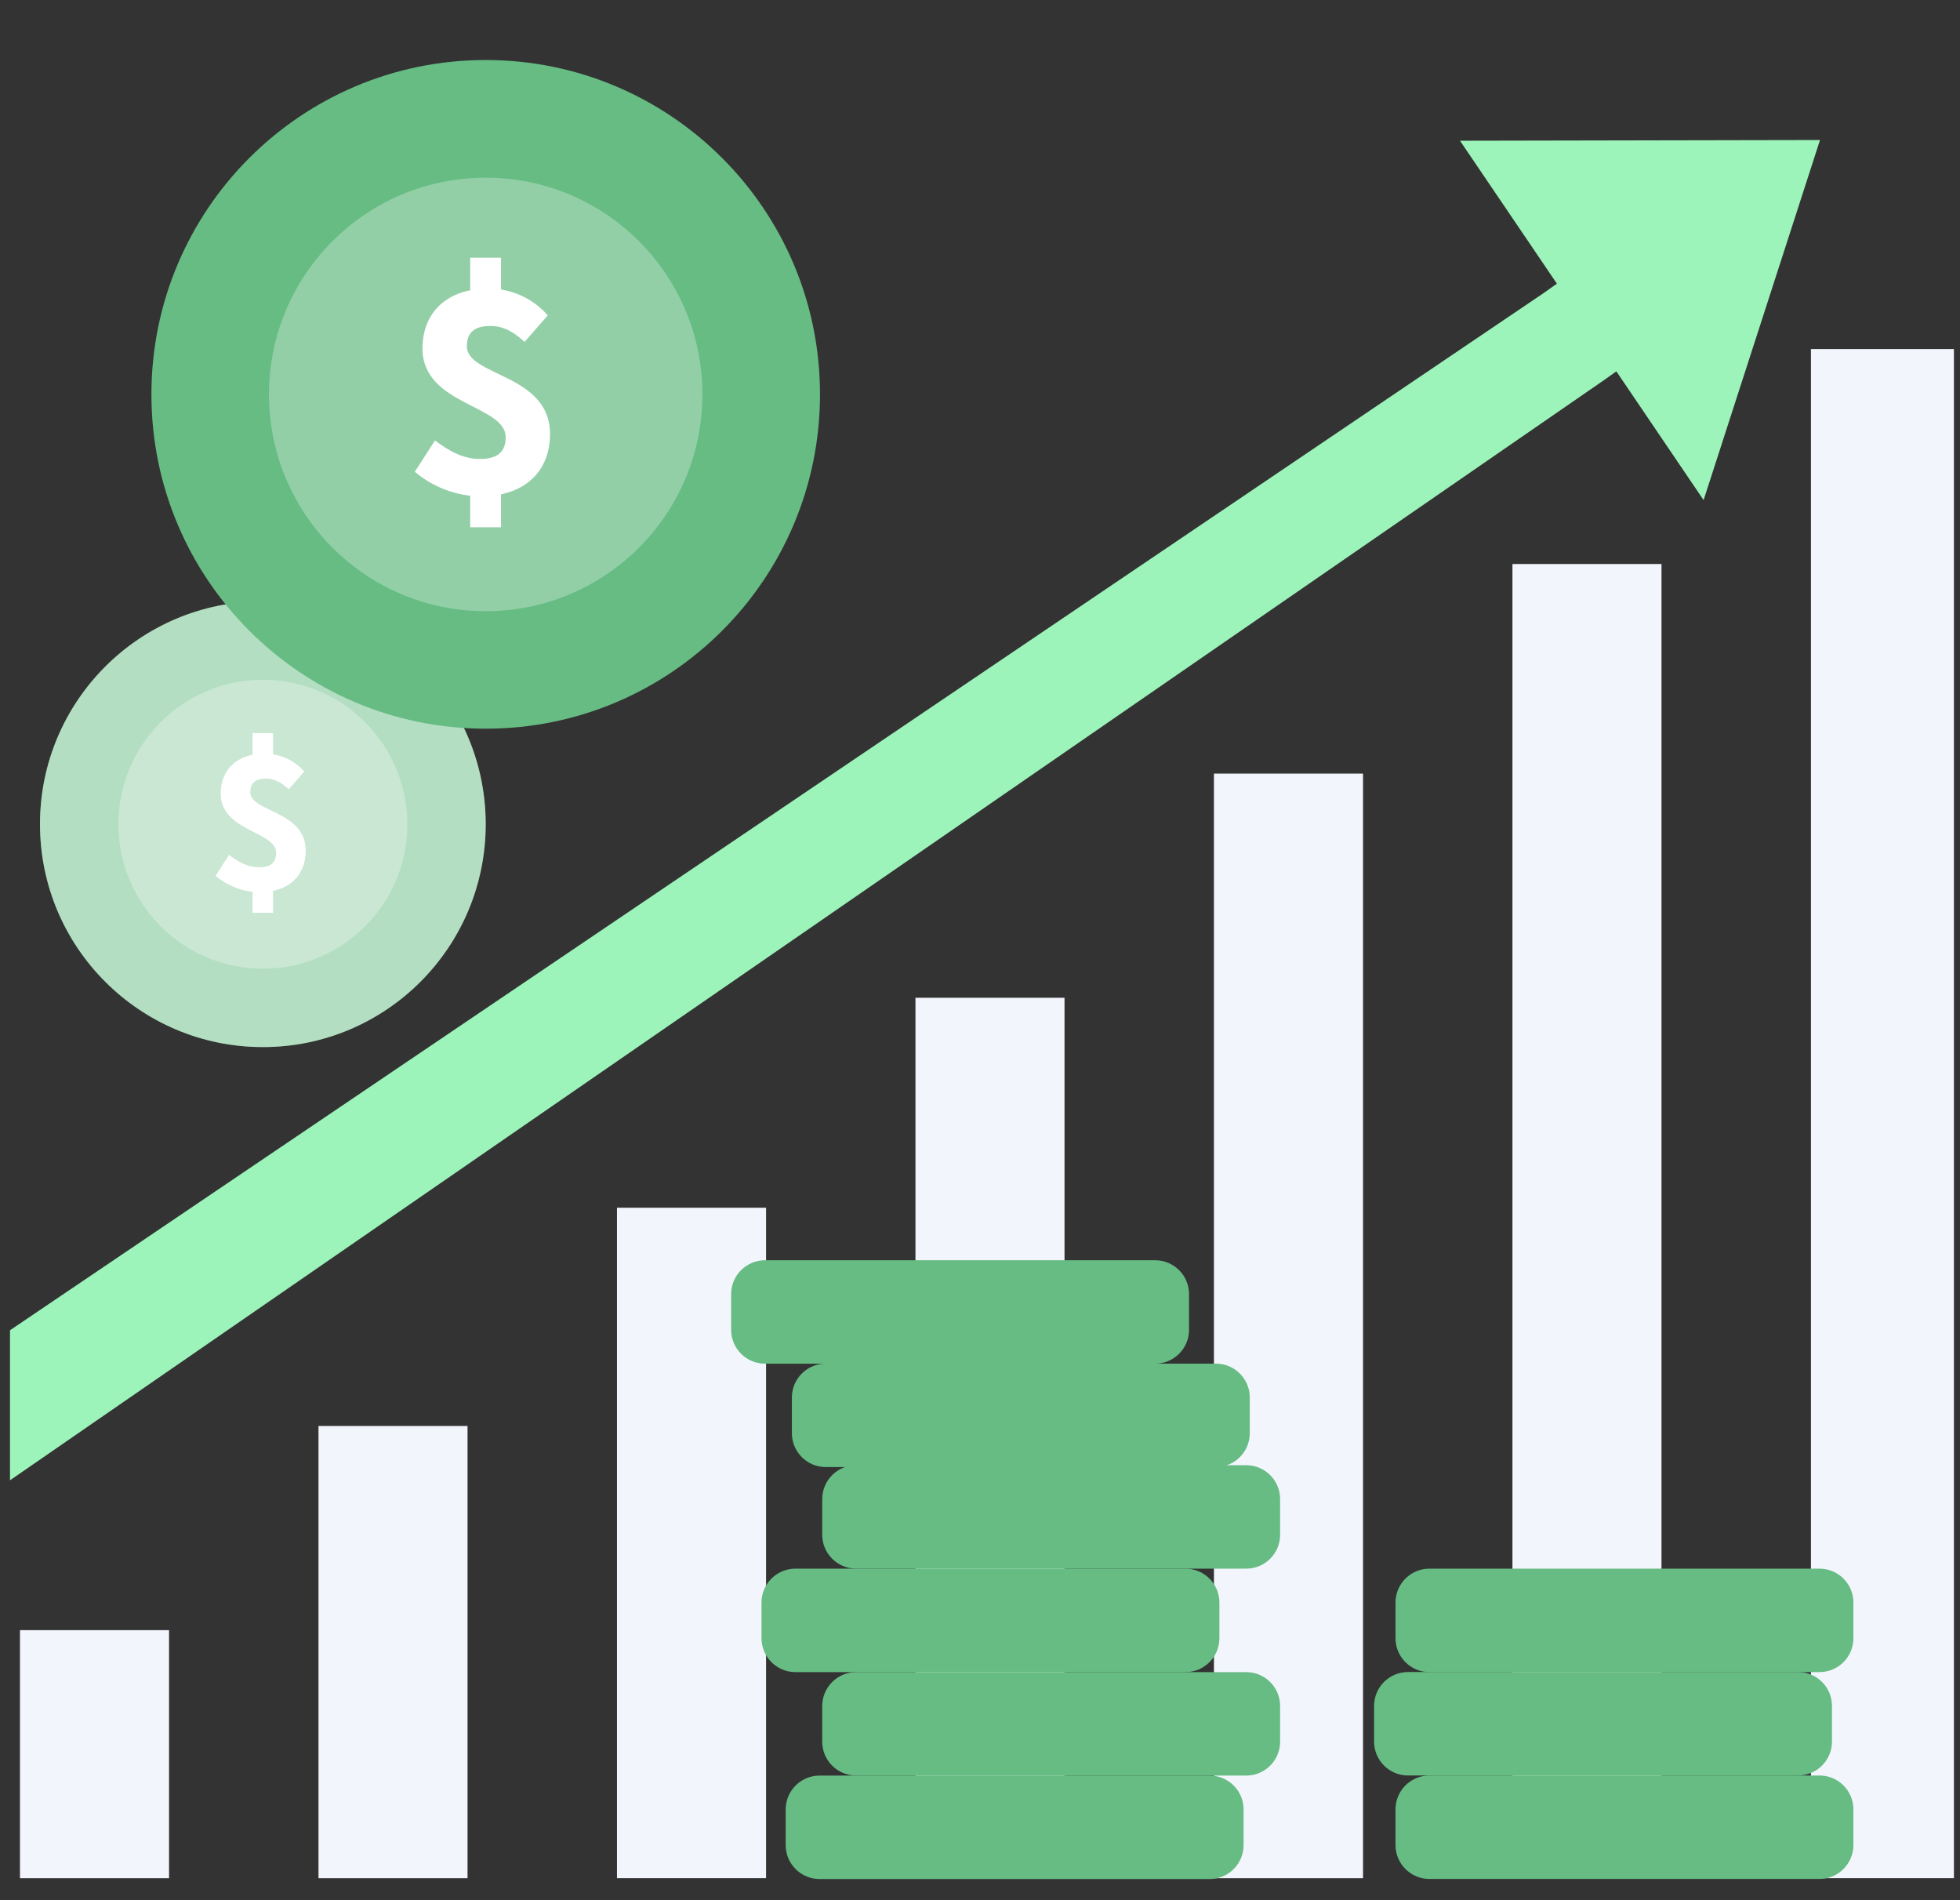 <svg width="98" height="95" viewBox="0 0 98 95" fill="none" xmlns="http://www.w3.org/2000/svg">
    <rect x="0" y="0" width="98" height="95" fill="#333333" stroke="none"/>
    <g clip-path="url(#clip0_1309_5775)">
        <path d="M0.999 81.492H8.452V93.891H0.999V81.492Z" fill="#F3F5FD"/>
        <path d="M15.925 71.285H23.377V93.891H15.925V71.285Z" fill="#F3F5FD"/>
        <path d="M30.849 60.375H38.303V93.889H30.849V60.375Z" fill="#F3F5FD"/>
        <path d="M45.773 49.879H53.226V93.893H45.773V49.879Z" fill="#F3F5FD"/>
        <path d="M60.697 38.672H68.151V93.891H60.697V38.672Z" fill="#F3F5FD"/>
        <path d="M75.623 28.195H83.075V93.892H75.623V28.195Z" fill="#F3F5FD"/>
        <path d="M90.547 17.449H97.999V93.89H90.547V17.449Z" fill="#F3F5FD"/>
        <path d="M84 16.299L80.907 12L77.193 14.643L0.5 66.5V74L80.195 19.006L84 16.299Z" fill="#9CF4BA"/>
        <path d="M85.18 25L91 7L73 7.035L85.18 25Z" fill="#9CF4BA"/>
        <path
            d="M13.143 52.344C19.297 52.344 24.285 47.355 24.285 41.201C24.285 35.047 19.297 30.059 13.143 30.059C6.989 30.059 2 35.047 2 41.201C2 47.355 6.989 52.344 13.143 52.344Z"
            fill="#66BC83"/>
        <g opacity="0.29">
            <path
                d="M13.143 48.427C17.133 48.427 20.367 45.193 20.367 41.204C20.367 37.215 17.133 33.98 13.143 33.98C9.154 33.98 5.92 37.215 5.92 41.204C5.92 45.193 9.154 48.427 13.143 48.427Z"
                fill="white"/>
        </g>
        <path
            d="M10.779 43.783L11.453 42.738C11.987 43.147 12.454 43.356 12.951 43.356C13.546 43.356 13.808 43.109 13.808 42.631C13.808 41.55 11.036 41.569 11.036 39.673C11.036 38.455 11.879 37.678 13.211 37.678C13.589 37.673 13.964 37.749 14.309 37.903C14.655 38.057 14.963 38.285 15.211 38.569L14.438 39.455C14.057 39.108 13.733 38.925 13.294 38.925C12.789 38.925 12.514 39.128 12.514 39.601C12.514 40.603 15.287 40.516 15.287 42.524C15.287 43.729 14.489 44.603 12.951 44.603C12.155 44.585 11.389 44.296 10.779 43.783ZM12.627 36.648H13.653V38.161H12.627V36.648ZM12.627 43.971H13.653V45.632H12.627V43.971Z"
            fill="white"/>
        <path
            d="M13.143 52.344C19.297 52.344 24.285 47.355 24.285 41.201C24.285 35.047 19.297 30.059 13.143 30.059C6.989 30.059 2 35.047 2 41.201C2 47.355 6.989 52.344 13.143 52.344Z"
            fill="white" fill-opacity="0.5"/>
        <path
            d="M24.285 36.428C33.517 36.428 41 28.945 41 19.714C41 10.483 33.517 3 24.285 3C15.055 3 7.571 10.483 7.571 19.714C7.571 28.945 15.055 36.428 24.285 36.428Z"
            fill="#66BC83"/>
        <g opacity="0.29">
            <path
                d="M24.285 30.553C30.27 30.553 35.12 25.702 35.12 19.718C35.12 13.734 30.27 8.883 24.285 8.883C18.301 8.883 13.45 13.734 13.45 19.718C13.45 25.702 18.301 30.553 24.285 30.553Z"
                fill="white"/>
        </g>
        <path
            d="M20.74 23.584L21.75 22.017C22.551 22.631 23.252 22.944 23.997 22.944C24.891 22.944 25.284 22.573 25.284 21.856C25.284 20.235 21.124 20.264 21.124 17.42C21.124 15.592 22.39 14.428 24.388 14.428C24.955 14.419 25.517 14.534 26.035 14.765C26.553 14.996 27.015 15.337 27.388 15.764L26.229 17.092C25.656 16.572 25.17 16.297 24.512 16.297C23.754 16.297 23.342 16.603 23.342 17.312C23.342 18.815 27.502 18.683 27.502 21.696C27.502 23.504 26.304 24.816 23.998 24.816C22.803 24.788 21.654 24.354 20.74 23.584ZM23.511 12.883H25.05V15.152H23.511V12.883ZM23.511 23.868H25.05V26.358H23.511V23.868Z"
            fill="white"/>
        <path
            d="M62.312 83.59H42.806C41.87 83.59 41.111 84.348 41.111 85.284V87.066C41.111 88.002 41.87 88.761 42.806 88.761H62.312C63.248 88.761 64.006 88.002 64.006 87.066V85.284C64.006 84.348 63.248 83.59 62.312 83.59Z"
            fill="#66BC83"/>
        <path
            d="M59.276 78.418H39.769C38.834 78.418 38.075 79.177 38.075 80.112V81.895C38.075 82.83 38.834 83.589 39.769 83.589H59.276C60.212 83.589 60.97 82.83 60.97 81.895V80.112C60.97 79.177 60.212 78.418 59.276 78.418Z"
            fill="#66BC83"/>
        <path
            d="M62.312 73.246H42.806C41.87 73.246 41.111 74.005 41.111 74.94V76.723C41.111 77.658 41.87 78.417 42.806 78.417H62.312C63.248 78.417 64.006 77.658 64.006 76.723V74.94C64.006 74.005 63.248 73.246 62.312 73.246Z"
            fill="#66BC83"/>
        <path
            d="M60.795 68.168H41.288C40.352 68.168 39.594 68.927 39.594 69.862V71.645C39.594 72.58 40.352 73.339 41.288 73.339H60.795C61.73 73.339 62.489 72.58 62.489 71.645V69.862C62.489 68.927 61.73 68.168 60.795 68.168Z"
            fill="#66BC83"/>
        <path
            d="M57.758 63H38.251C37.316 63 36.557 63.758 36.557 64.694V66.477C36.557 67.412 37.316 68.171 38.251 68.171H57.758C58.694 68.171 59.452 67.412 59.452 66.477V64.694C59.452 63.758 58.694 63 57.758 63Z"
            fill="#66BC83"/>
        <path
            d="M60.485 88.762H40.978C40.043 88.762 39.284 89.52 39.284 90.456V92.238C39.284 93.174 40.043 93.933 40.978 93.933H60.485C61.421 93.933 62.179 93.174 62.179 92.238V90.456C62.179 89.52 61.421 88.762 60.485 88.762Z"
            fill="#66BC83"/>
        <path
            d="M90.976 88.758H71.469C70.533 88.758 69.775 89.516 69.775 90.452V92.234C69.775 93.17 70.533 93.929 71.469 93.929H90.976C91.912 93.929 92.67 93.17 92.67 92.234V90.452C92.67 89.516 91.912 88.758 90.976 88.758Z"
            fill="#66BC83"/>
        <path
            d="M89.904 83.586H70.398C69.462 83.586 68.704 84.344 68.704 85.28V87.062C68.704 87.998 69.462 88.757 70.398 88.757H89.904C90.84 88.757 91.599 87.998 91.599 87.062V85.28C91.599 84.344 90.84 83.586 89.904 83.586Z"
            fill="#66BC83"/>
        <path
            d="M90.976 78.418H71.469C70.533 78.418 69.775 79.177 69.775 80.112V81.895C69.775 82.83 70.533 83.589 71.469 83.589H90.976C91.912 83.589 92.67 82.83 92.67 81.895V80.112C92.67 79.177 91.912 78.418 90.976 78.418Z"
            fill="#66BC83"/>
    </g>
    <defs>
        <clipPath id="clip0_1309_5775">
            <rect width="97.329" height="93.385" fill="white" transform="translate(0.367 0.891)"/>
        </clipPath>
    </defs>
</svg>
